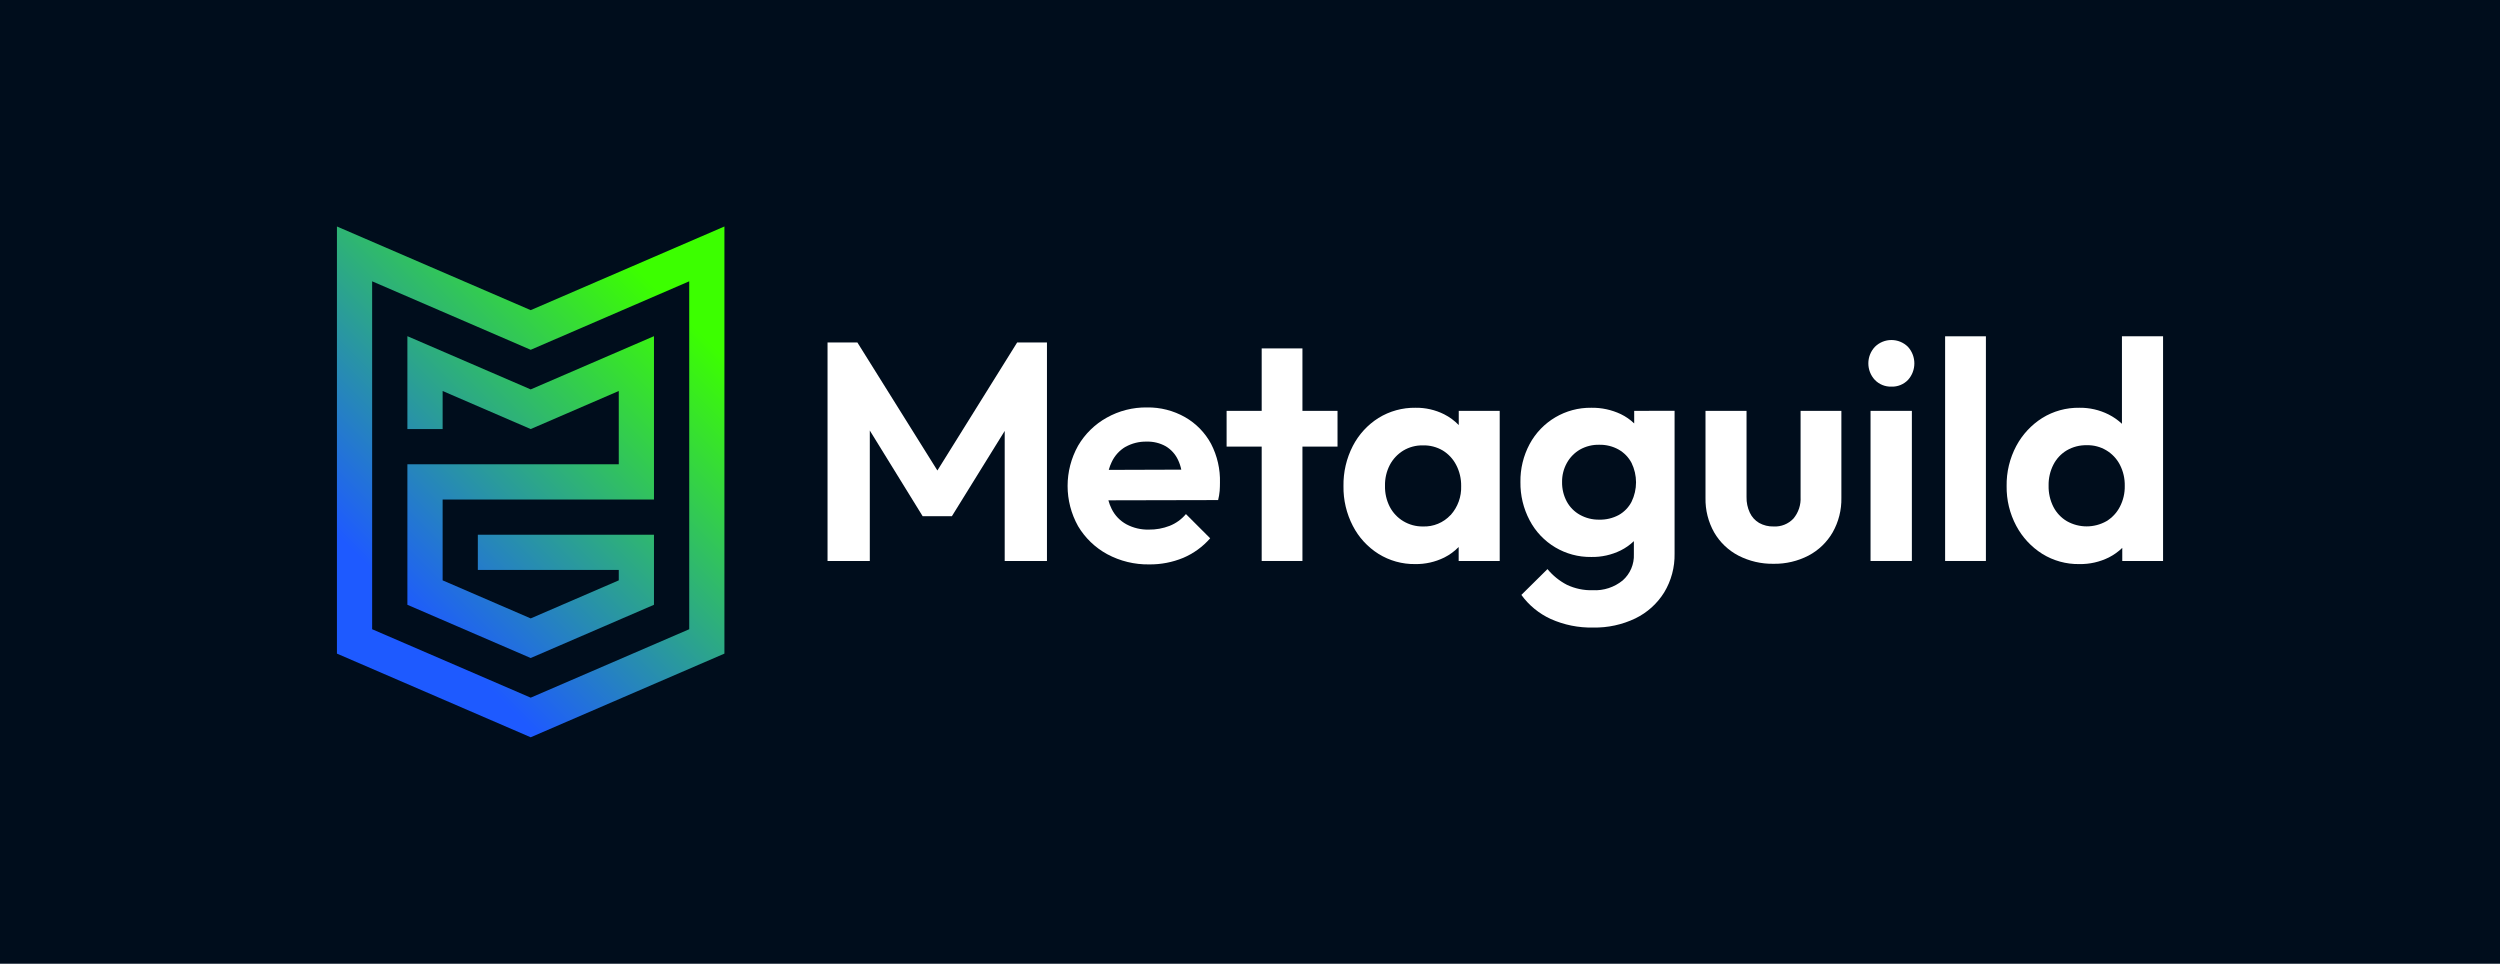<?xml version="1.0" encoding="UTF-8"?>
<svg width="1297px" height="500px" viewBox="0 0 1297 500" version="1.1" xmlns="http://www.w3.org/2000/svg" xmlns:xlink="http://www.w3.org/1999/xlink">
    <title>logos/full-black</title>
    <defs>
        <linearGradient x1="9.201%" y1="94.981%" x2="95.586%" y2="-17.769%" id="linearGradient-1">
            <stop stop-color="#1E5AFF" offset="1%"></stop>
            <stop stop-color="#3CFF00" offset="100%"></stop>
        </linearGradient>
        <linearGradient x1="22.233%" y1="78.422%" x2="76.113%" y2="7.387%" id="linearGradient-2">
            <stop stop-color="#1E5AFF" offset="1%"></stop>
            <stop stop-color="#3CFF00" offset="100%"></stop>
        </linearGradient>
    </defs>
    <g id="logos/full-black" stroke="none" stroke-width="1" fill="none" fill-rule="evenodd">
        <rect fill="#000D1C" x="0" y="0" width="1297" height="500"></rect>
        <g id="Group-3-Copy" transform="translate(174.804, 117.5)" fill-rule="nonzero">
            <g id="Group-18">
                <polygon id="Path" fill="url(#linearGradient-1)" points="36.548 105.094 54.833 105.094 54.833 85.349 100.523 105.094 146.213 85.349 146.213 123.358 36.548 123.358 36.548 196.263 100.523 223.881 164.477 196.263 164.477 159.927 73.096 159.927 73.096 178.19 146.213 178.19 146.213 183.587 100.523 203.332 54.833 183.587 54.833 141.642 164.477 141.642 164.477 56.907 100.523 84.524 36.548 56.907"></polygon>
                <path d="M100.523,43.405 L0,0 L0,221.595 L100.523,265 L201.025,221.595 L201.025,0 L100.523,43.405 Z M182.762,208.94 L100.523,244.451 L18.263,208.94 L18.263,28.443 L100.523,63.975 L182.762,28.443 L182.762,208.94 Z" id="Shape" fill="url(#linearGradient-2)"></path>
            </g>
            <g id="Group-20" transform="translate(254.524, 56.97)" fill="#FFFFFF">
                <polygon id="Path" points="98.364 3.217 56.991 69.625 15.491 3.217 0 3.217 0 116.564 21.925 116.564 21.925 48.886 49.352 93.349 64.504 93.349 91.91 49.098 91.91 116.564 113.834 116.564 113.834 3.217"></polygon>
                <path d="M198.972,55.785 C195.847,49.985 191.154,45.182 185.428,41.923 C179.429,38.533 172.636,36.802 165.747,36.908 C158.414,36.802 151.185,38.642 144.796,42.241 C138.649,45.669 133.534,50.683 129.982,56.759 C122.73,69.732 122.73,85.539 129.982,98.513 C133.619,104.617 138.831,109.631 145.071,113.03 C151.775,116.643 159.296,118.472 166.911,118.342 C172.941,118.406 178.922,117.254 184.497,114.956 C189.876,112.676 194.667,109.202 198.507,104.798 L185.936,92.227 C183.669,94.941 180.759,97.044 177.471,98.343 C174.024,99.679 170.353,100.34 166.657,100.29 C162.619,100.383 158.625,99.435 155.059,97.539 C151.743,95.735 149.066,92.948 147.399,89.561 C146.68,88.135 146.113,86.639 145.706,85.095 L202.633,84.968 C203.024,83.405 203.293,81.812 203.438,80.207 C203.543,78.768 203.586,77.329 203.586,75.974 C203.781,68.963 202.193,62.016 198.972,55.785 L198.972,55.785 Z M154.53,57.393 C157.872,55.51 161.658,54.56 165.493,54.642 C168.989,54.527 172.45,55.369 175.503,57.076 C178.28,58.752 180.491,61.221 181.852,64.165 C182.61,65.763 183.171,67.448 183.523,69.181 L145.896,69.308 C146.279,67.903 146.789,66.536 147.42,65.224 C148.968,61.922 151.475,59.164 154.615,57.309 L154.53,57.393 Z" id="Shape"></path>
                <polygon id="Path" points="264.577 38.686 246.377 38.686 246.377 6.285 225.235 6.285 225.235 38.686 207.035 38.686 207.035 57.224 225.235 57.224 225.235 116.564 246.377 116.564 246.377 57.224 264.577 57.224"></polygon>
                <path d="M327.472,38.686 L327.472,46.05 C325.277,43.777 322.716,41.889 319.896,40.463 C315.301,38.162 310.22,37.001 305.082,37.077 C298.28,36.968 291.589,38.811 285.803,42.389 C280.158,45.957 275.57,50.969 272.513,56.907 C269.207,63.335 267.542,70.482 267.667,77.71 C267.552,84.882 269.217,91.972 272.513,98.343 C275.564,104.285 280.153,109.299 285.803,112.861 C291.512,116.42 298.123,118.264 304.849,118.173 C310.077,118.259 315.249,117.098 319.939,114.787 C322.728,113.397 325.261,111.544 327.43,109.306 L327.43,116.564 L348.72,116.564 L348.72,38.686 L327.472,38.686 Z M323.24,92.714 C319.555,96.696 314.313,98.868 308.892,98.661 C305.318,98.713 301.8,97.768 298.733,95.931 C295.751,94.15 293.32,91.579 291.707,88.503 C289.974,85.114 289.116,81.345 289.21,77.54 C289.128,73.791 289.987,70.08 291.707,66.747 C293.318,63.697 295.715,61.133 298.649,59.319 C301.736,57.458 305.288,56.512 308.892,56.589 C312.509,56.495 316.08,57.419 319.198,59.256 C322.15,61.074 324.551,63.665 326.139,66.747 C327.897,70.13 328.784,73.898 328.721,77.71 C328.913,83.226 326.964,88.602 323.282,92.714 L323.24,92.714 Z" id="Shape"></path>
                <path d="M418.493,38.686 L418.493,45.204 C416.447,43.242 414.104,41.613 411.552,40.379 C406.766,38.118 401.523,36.988 396.23,37.077 C382.881,36.898 370.543,44.168 364.232,55.933 C361.001,61.983 359.362,68.756 359.471,75.615 C359.373,82.519 361.01,89.337 364.232,95.444 C370.443,107.328 382.823,114.696 396.23,114.49 C401.506,114.588 406.729,113.427 411.467,111.104 C413.984,109.853 416.296,108.226 418.324,106.279 L418.324,113.051 C418.548,118.231 416.417,123.233 412.526,126.659 C408.17,130.213 402.649,132.023 397.034,131.738 C392.389,131.876 387.776,130.912 383.575,128.923 C379.704,126.912 376.278,124.141 373.501,120.776 L359.957,134.172 C363.875,139.578 369.124,143.879 375.194,146.658 C382.111,149.752 389.629,151.27 397.204,151.102 C404.784,151.255 412.294,149.624 419.128,146.34 C425.272,143.351 430.444,138.685 434.048,132.881 C437.719,126.804 439.59,119.811 439.445,112.713 L439.445,38.643 L418.493,38.686 Z M410.494,92.714 C407.355,94.394 403.831,95.225 400.272,95.127 C396.802,95.178 393.38,94.317 390.347,92.629 C387.443,91.021 385.063,88.611 383.49,85.688 C381.844,82.589 381.014,79.123 381.078,75.615 C381.026,72.144 381.887,68.722 383.575,65.689 C385.171,62.817 387.51,60.427 390.347,58.769 C393.419,57.044 396.899,56.182 400.42,56.272 C403.919,56.202 407.374,57.064 410.43,58.769 C413.275,60.389 415.596,62.791 417.118,65.689 C420.222,72.054 420.222,79.493 417.118,85.857 C415.624,88.739 413.322,91.122 410.494,92.714 L410.494,92.714 Z" id="Shape"></path>
                <path d="M490.807,118.025 C484.477,118.135 478.218,116.681 472.585,113.792 C467.332,111.062 462.964,106.893 459.994,101.772 C456.913,96.324 455.356,90.147 455.486,83.889 L455.486,38.686 L476.776,38.686 L476.776,83.36 C476.703,86.164 477.282,88.946 478.469,91.487 C479.499,93.713 481.181,95.573 483.294,96.82 C485.587,98.098 488.182,98.735 490.807,98.661 C494.68,98.88 498.452,97.378 501.113,94.555 C503.722,91.428 505.046,87.426 504.816,83.36 L504.816,38.686 L525.979,38.686 L525.979,83.847 C526.102,90.106 524.538,96.283 521.45,101.729 C518.502,106.831 514.174,110.997 508.964,113.75 C503.36,116.658 497.12,118.127 490.807,118.025 L490.807,118.025 Z" id="Path"></path>
                <path d="M551.903,26.115 C555.144,26.238 558.284,24.976 560.538,22.644 C564.94,17.77 564.94,10.355 560.538,5.481 C555.789,0.746 548.103,0.746 543.354,5.481 C538.841,10.312 538.841,17.813 543.354,22.644 C545.592,24.947 548.693,26.206 551.903,26.115 Z" id="Path"></path>
                <rect id="Rectangle" x="541.11" y="38.686" width="21.438" height="77.879"></rect>
                <polygon id="Path" points="579.796 116.564 579.796 0 600.959 0 600.959 116.564"></polygon>
                <path d="M671.536,3.63797881e-12 L671.536,45.394 C669.464,43.458 667.127,41.826 664.595,40.548 C659.895,38.194 654.699,37.003 649.443,37.077 C642.647,36.967 635.963,38.811 630.184,42.389 C624.509,45.978 619.863,50.981 616.704,56.907 C613.311,63.309 611.593,70.465 611.709,77.71 C611.603,84.899 613.321,91.998 616.704,98.343 C619.858,104.273 624.504,109.277 630.184,112.861 C635.959,116.448 642.646,118.292 649.443,118.173 C654.752,118.266 660.007,117.083 664.764,114.723 C667.309,113.423 669.648,111.754 671.706,109.771 L671.706,116.564 L692.869,116.564 L692.869,3.63797881e-12 L671.536,3.63797881e-12 Z M663.473,95.931 C657.115,99.513 649.347,99.513 642.988,95.931 C639.999,94.166 637.57,91.59 635.983,88.503 C634.254,85.082 633.396,81.287 633.486,77.456 C633.411,73.68 634.269,69.943 635.983,66.578 C637.553,63.505 639.959,60.937 642.924,59.171 C646.075,57.339 649.672,56.416 653.315,56.505 C660.511,56.32 667.178,60.266 670.478,66.663 C672.219,70.05 673.084,73.818 672.997,77.625 C673.072,81.377 672.206,85.087 670.478,88.418 C668.886,91.524 666.461,94.126 663.473,95.931 L663.473,95.931 Z" id="Shape"></path>
            </g>
        </g>
    </g>
</svg>